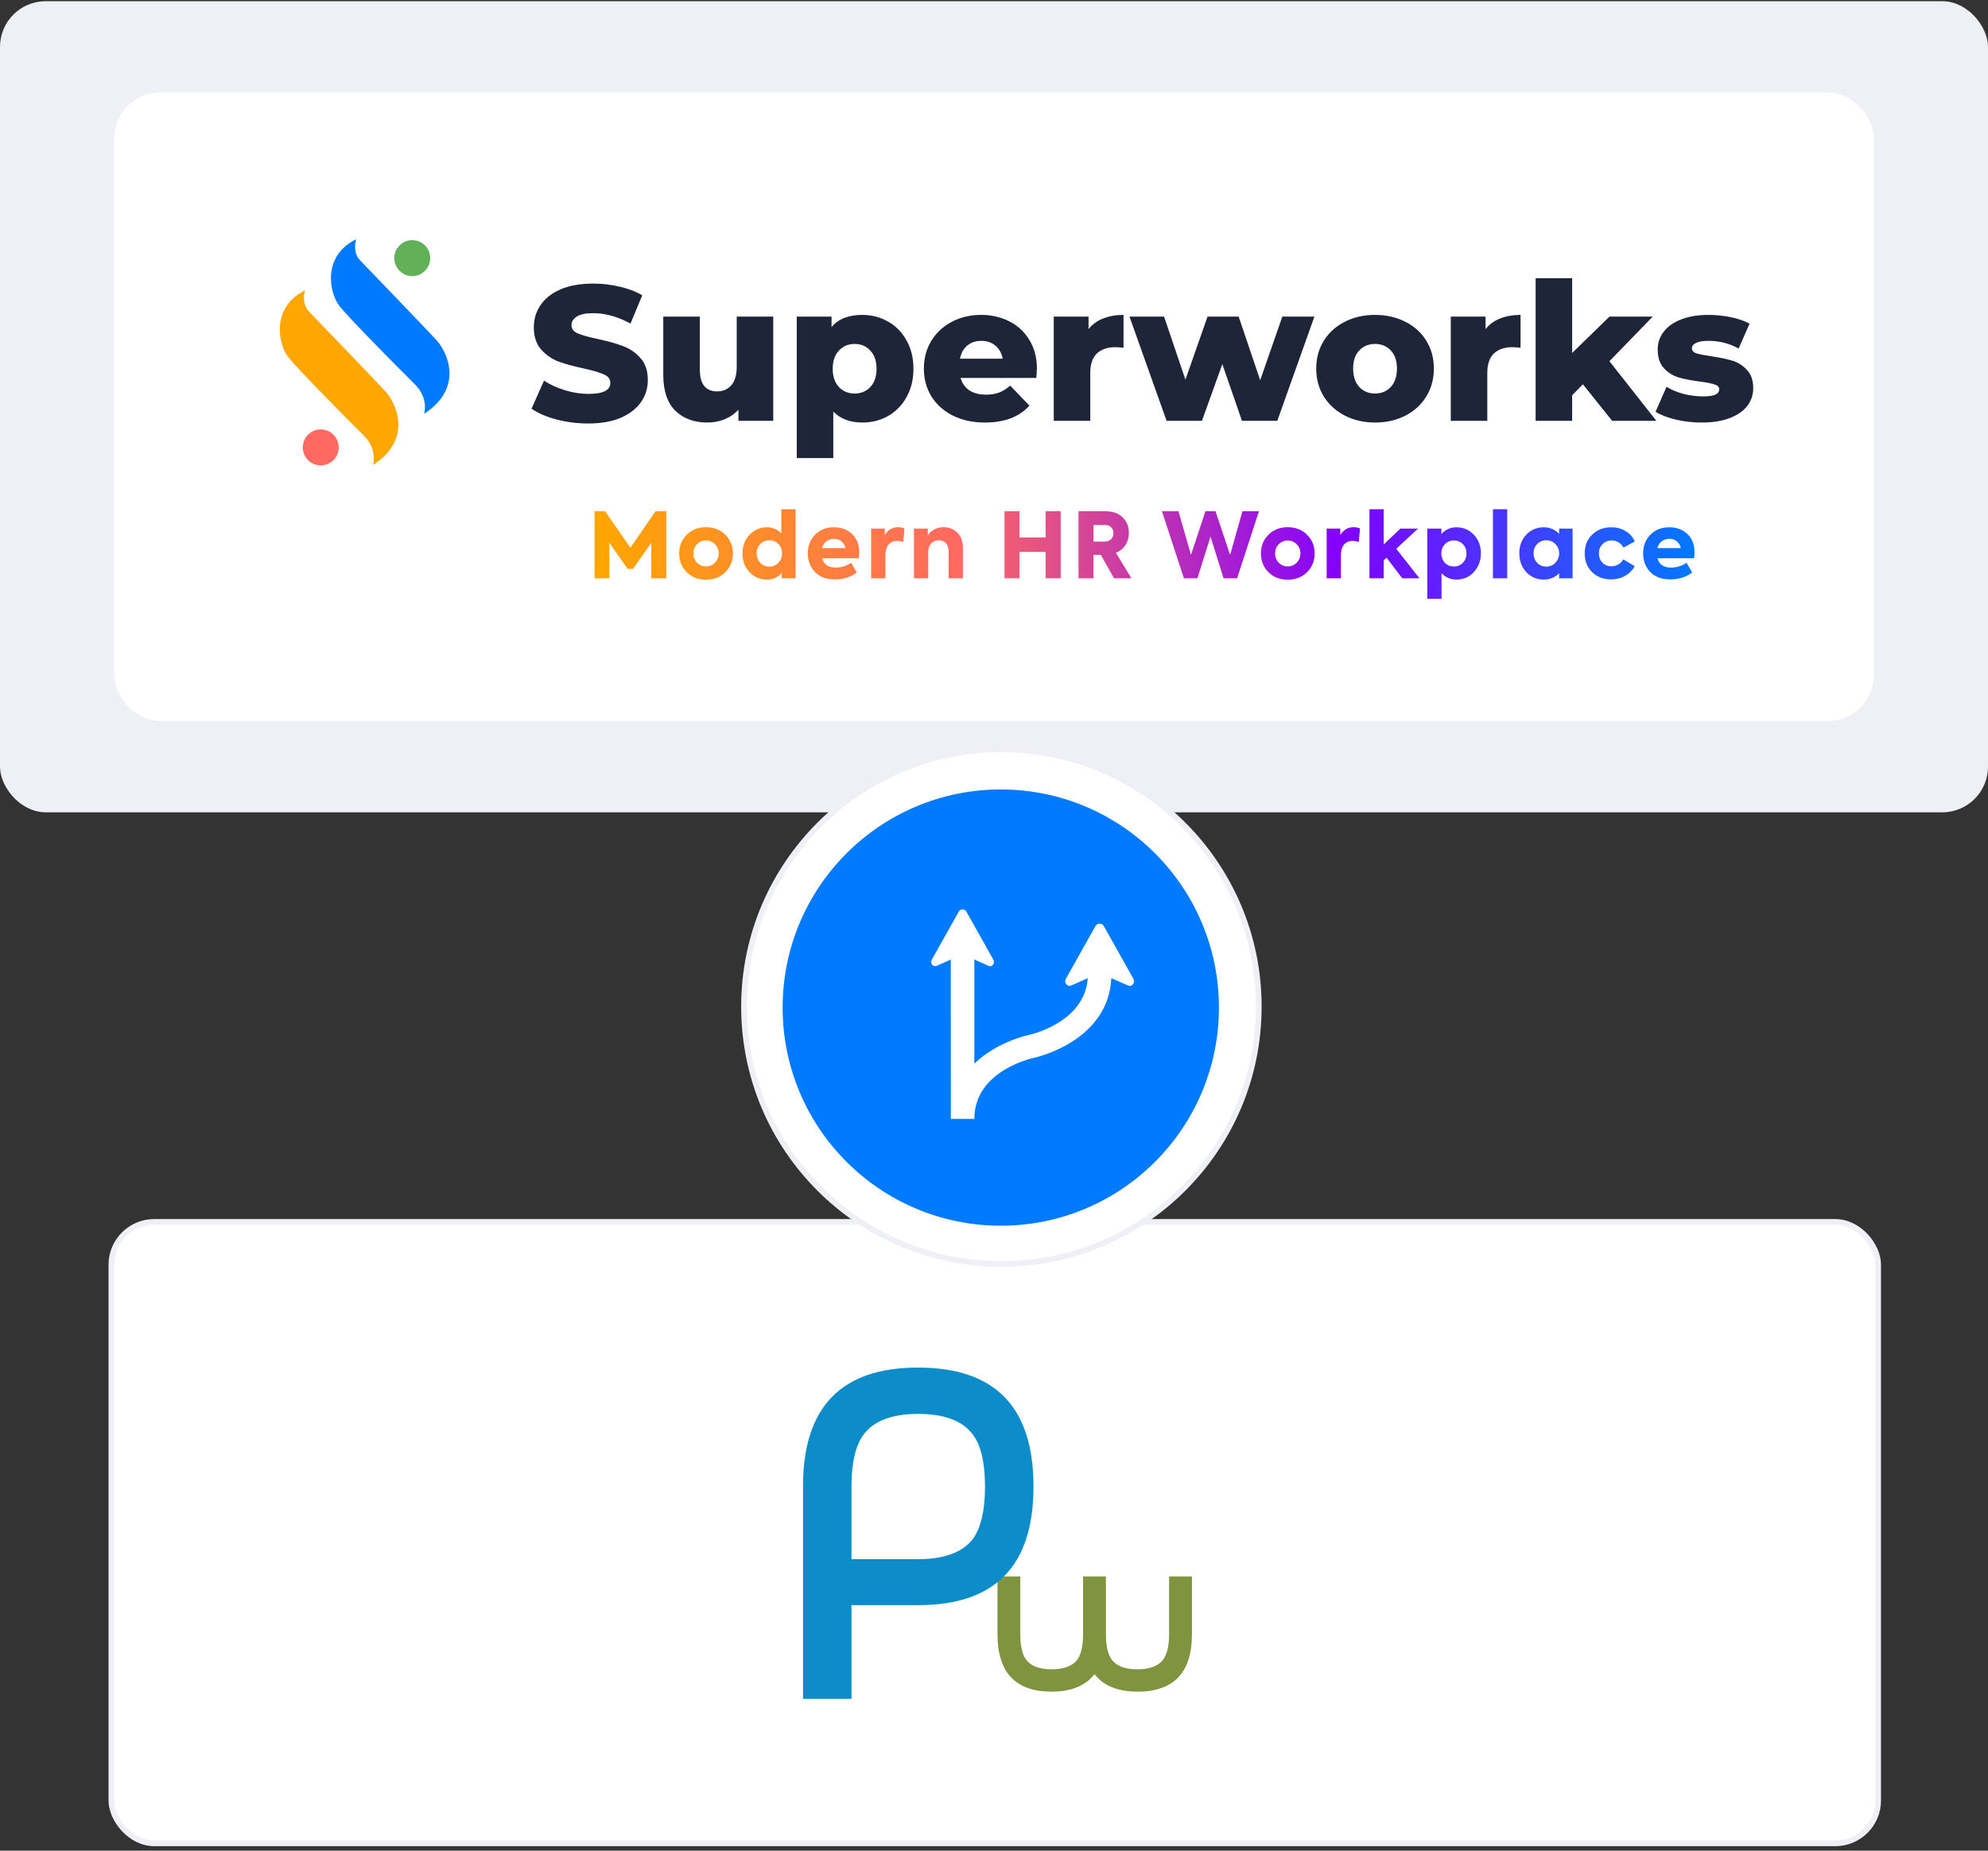 <svg width="348" height="324" viewBox="0 0 348 324" fill="none" xmlns="http://www.w3.org/2000/svg">
<rect x="0" y="0" width="348" height="324" fill="#333333" stroke="none"/>
<rect y="0.212" width="348" height="142" rx="8" fill="#EEF0F5"/>
<rect x="20" y="16.212" width="308" height="110" rx="8" fill="white"/>
<path d="M72.166 48.338C73.902 48.338 75.31 46.928 75.31 45.19C75.31 43.45 73.902 42.041 72.166 42.041C70.43 42.041 69.022 43.45 69.022 45.19C69.022 46.928 70.43 48.338 72.166 48.338Z" fill="#60B158"/>
<path d="M56.147 81.477C57.883 81.477 59.291 80.068 59.291 78.329C59.291 76.59 57.883 75.18 56.147 75.18C54.41 75.18 53.003 76.59 53.003 78.329C53.003 80.068 54.41 81.477 56.147 81.477Z" fill="#FF6961"/>
<path d="M63.032 45.575C61.874 44.374 62.101 42.607 62.359 41.874C56.292 44.843 57.652 51.384 59.455 53.628C61.258 55.872 70.066 64.755 72.6 67.258C74.628 69.26 74.531 71.553 74.23 72.45C81.43 67.779 78.103 61.452 76.537 59.703C74.971 57.954 64.487 47.084 63.033 45.577L63.032 45.575Z" fill="#007AFF"/>
<path d="M54.084 54.537C52.926 53.337 53.153 51.569 53.41 50.836C47.344 53.805 48.704 60.346 50.506 62.59C52.309 64.834 61.117 73.718 63.651 76.22C65.679 78.222 65.582 80.515 65.281 81.412C72.481 76.742 69.154 70.414 67.588 68.665C66.022 66.916 55.538 56.046 54.084 54.539V54.537Z" fill="#FFA700"/>
<path d="M102.97 74.142C101.064 74.142 99.213 73.906 97.418 73.436C95.624 72.964 94.166 72.336 93.044 71.551L95.231 66.638C96.285 67.334 97.508 67.895 98.899 68.321C100.29 68.747 101.658 68.96 103.004 68.96C105.561 68.96 106.84 68.321 106.84 67.042C106.84 66.369 106.47 65.876 105.73 65.562C105.012 65.225 103.845 64.877 102.23 64.519C100.458 64.137 98.977 63.733 97.788 63.307C96.6 62.858 95.579 62.152 94.726 61.187C93.874 60.223 93.448 58.922 93.448 57.284C93.448 55.848 93.84 54.559 94.625 53.414C95.411 52.248 96.577 51.328 98.125 50.655C99.695 49.982 101.613 49.646 103.879 49.646C105.427 49.646 106.952 49.825 108.455 50.184C109.958 50.521 111.282 51.025 112.426 51.698L110.373 56.645C108.13 55.433 105.954 54.828 103.845 54.828C102.522 54.828 101.557 55.029 100.951 55.433C100.346 55.815 100.043 56.319 100.043 56.947C100.043 57.576 100.402 58.047 101.12 58.361C101.838 58.675 102.993 59 104.585 59.337C106.38 59.718 107.861 60.133 109.027 60.582C110.216 61.008 111.237 61.703 112.089 62.668C112.964 63.61 113.401 64.9 113.401 66.537C113.401 67.951 113.009 69.229 112.224 70.373C111.439 71.517 110.261 72.437 108.691 73.133C107.12 73.806 105.214 74.142 102.97 74.142Z" fill="#1E2538"/>
<path d="M135.356 55.433V73.671H129.266V71.719C128.593 72.46 127.785 73.02 126.843 73.402C125.901 73.783 124.902 73.974 123.848 73.974C121.493 73.974 119.608 73.278 118.195 71.888C116.804 70.497 116.109 68.411 116.109 65.629V55.433H122.502V64.586C122.502 65.954 122.76 66.952 123.276 67.581C123.792 68.209 124.544 68.523 125.531 68.523C126.54 68.523 127.359 68.175 127.987 67.48C128.637 66.762 128.963 65.674 128.963 64.216V55.433H135.356Z" fill="#1E2538"/>
<path d="M150.948 55.13C152.608 55.13 154.111 55.523 155.457 56.308C156.826 57.071 157.902 58.17 158.688 59.606C159.495 61.019 159.899 62.668 159.899 64.552C159.899 66.436 159.495 68.097 158.688 69.532C157.902 70.945 156.826 72.045 155.457 72.83C154.111 73.593 152.608 73.974 150.948 73.974C148.817 73.974 147.124 73.335 145.867 72.056V80.199H139.474V55.433H145.565V57.25C146.753 55.837 148.548 55.13 150.948 55.13ZM149.602 68.893C150.724 68.893 151.644 68.511 152.362 67.749C153.079 66.964 153.438 65.898 153.438 64.552C153.438 63.206 153.079 62.152 152.362 61.389C151.644 60.604 150.724 60.212 149.602 60.212C148.481 60.212 147.561 60.604 146.843 61.389C146.125 62.152 145.766 63.206 145.766 64.552C145.766 65.898 146.125 66.964 146.843 67.749C147.561 68.511 148.481 68.893 149.602 68.893Z" fill="#1E2538"/>
<path d="M181.512 64.586C181.512 64.631 181.478 65.158 181.411 66.167H168.153C168.423 67.109 168.939 67.838 169.701 68.355C170.486 68.848 171.462 69.095 172.629 69.095C173.504 69.095 174.255 68.971 174.883 68.725C175.534 68.478 176.184 68.074 176.835 67.513L180.2 71.013C178.428 72.987 175.837 73.974 172.427 73.974C170.296 73.974 168.423 73.57 166.807 72.763C165.192 71.955 163.936 70.833 163.039 69.398C162.164 67.962 161.726 66.336 161.726 64.519C161.726 62.724 162.153 61.12 163.005 59.707C163.88 58.271 165.08 57.149 166.606 56.342C168.131 55.534 169.847 55.13 171.754 55.13C173.571 55.13 175.22 55.512 176.7 56.275C178.181 57.015 179.347 58.103 180.2 59.538C181.075 60.952 181.512 62.634 181.512 64.586ZM171.787 59.673C170.8 59.673 169.97 59.953 169.297 60.514C168.647 61.075 168.232 61.838 168.052 62.802H175.522C175.343 61.838 174.917 61.075 174.244 60.514C173.593 59.953 172.774 59.673 171.787 59.673Z" fill="#1E2538"/>
<path d="M190.55 57.62C191.201 56.791 192.042 56.174 193.074 55.77C194.128 55.344 195.328 55.13 196.674 55.13V60.884C196.091 60.817 195.609 60.783 195.227 60.783C193.859 60.783 192.782 61.154 191.997 61.894C191.234 62.634 190.853 63.767 190.853 65.292V73.671H184.46V55.433H190.55V57.62Z" fill="#1E2538"/>
<path d="M230.088 55.433L223.594 73.671H217.402L213.97 63.745L210.403 73.671H204.212L197.718 55.433H203.774L207.509 66.47L211.379 55.433H216.83L220.599 66.571L224.468 55.433H230.088Z" fill="#1E2538"/>
<path d="M240.701 73.974C238.749 73.974 236.988 73.57 235.418 72.763C233.848 71.955 232.614 70.833 231.717 69.398C230.842 67.962 230.404 66.336 230.404 64.519C230.404 62.724 230.842 61.109 231.717 59.673C232.614 58.237 233.836 57.127 235.384 56.342C236.955 55.534 238.727 55.13 240.701 55.13C242.675 55.13 244.447 55.534 246.017 56.342C247.588 57.127 248.81 58.237 249.685 59.673C250.56 61.086 250.997 62.702 250.997 64.519C250.997 66.336 250.56 67.962 249.685 69.398C248.81 70.833 247.588 71.955 246.017 72.763C244.447 73.57 242.675 73.974 240.701 73.974ZM240.701 68.893C241.822 68.893 242.742 68.511 243.46 67.749C244.178 66.964 244.537 65.887 244.537 64.519C244.537 63.173 244.178 62.118 243.46 61.355C242.742 60.593 241.822 60.212 240.701 60.212C239.579 60.212 238.659 60.593 237.942 61.355C237.224 62.118 236.865 63.173 236.865 64.519C236.865 65.887 237.224 66.964 237.942 67.749C238.659 68.511 239.579 68.893 240.701 68.893Z" fill="#1E2538"/>
<path d="M260.049 57.62C260.7 56.791 261.541 56.174 262.573 55.77C263.627 55.344 264.828 55.13 266.173 55.13V60.884C265.59 60.817 265.108 60.783 264.727 60.783C263.358 60.783 262.281 61.154 261.496 61.894C260.734 62.634 260.352 63.767 260.352 65.292V73.671H253.959V55.433H260.049V57.62Z" fill="#1E2538"/>
<path d="M277.089 67.278L275.205 69.196V73.671H268.812V48.704H275.205V61.793L281.733 55.433H289.304L281.733 63.24L289.943 73.671H282.204L277.089 67.278Z" fill="#1E2538"/>
<path d="M297.884 73.974C296.359 73.974 294.856 73.806 293.375 73.469C291.895 73.11 290.706 72.65 289.808 72.09L291.726 67.715C292.556 68.231 293.543 68.646 294.687 68.96C295.832 69.252 296.964 69.398 298.086 69.398C299.118 69.398 299.847 69.297 300.273 69.095C300.722 68.87 300.946 68.556 300.946 68.153C300.946 67.749 300.677 67.468 300.139 67.311C299.623 67.132 298.793 66.964 297.649 66.807C296.19 66.627 294.945 66.392 293.914 66.1C292.904 65.808 292.029 65.27 291.289 64.485C290.549 63.7 290.179 62.6 290.179 61.187C290.179 60.021 290.526 58.989 291.222 58.092C291.917 57.172 292.926 56.454 294.25 55.938C295.596 55.4 297.2 55.13 299.062 55.13C300.385 55.13 301.698 55.265 302.999 55.534C304.3 55.803 305.388 56.185 306.263 56.678L304.345 61.019C302.73 60.122 300.98 59.673 299.095 59.673C298.086 59.673 297.346 59.797 296.875 60.043C296.404 60.267 296.168 60.57 296.168 60.952C296.168 61.378 296.426 61.681 296.942 61.86C297.458 62.017 298.31 62.185 299.499 62.365C301.002 62.589 302.247 62.847 303.234 63.139C304.221 63.431 305.074 63.969 305.792 64.754C306.532 65.517 306.902 66.594 306.902 67.984C306.902 69.128 306.554 70.16 305.859 71.08C305.163 71.977 304.132 72.684 302.763 73.2C301.417 73.716 299.791 73.974 297.884 73.974Z" fill="#1E2538"/>
<path d="M106.664 101.244H104.074V89.502H105.917L110.35 95.889L114.752 89.502H116.627V101.244H114.005V95.031L110.811 99.592H109.858L106.664 95.031V101.244Z" fill="url(#paint0_linear_25604_29155)"/>
<path d="M123.578 101.483C122.201 101.483 121.073 101.043 120.194 100.164C119.325 99.284 118.891 98.193 118.891 96.891C118.891 95.588 119.325 94.502 120.194 93.633C121.073 92.743 122.201 92.298 123.578 92.298C124.966 92.298 126.1 92.743 126.979 93.633C127.858 94.512 128.298 95.598 128.298 96.891C128.298 98.172 127.858 99.263 126.979 100.164C126.1 101.043 124.966 101.483 123.578 101.483ZM125.803 96.875C125.803 96.25 125.586 95.72 125.151 95.286C124.717 94.841 124.193 94.618 123.578 94.618C122.964 94.618 122.44 94.841 122.005 95.286C121.582 95.709 121.37 96.239 121.37 96.875C121.37 97.531 121.582 98.077 122.005 98.511C122.44 98.945 122.964 99.163 123.578 99.163C124.193 99.163 124.717 98.945 125.151 98.511C125.586 98.056 125.803 97.51 125.803 96.875Z" fill="url(#paint1_linear_25604_29155)"/>
<path d="M136.77 93.379V89.152H139.265V101.244H136.85V100.307C136.172 101.08 135.309 101.467 134.26 101.467C133.042 101.467 132.019 101.032 131.193 100.164C130.377 99.284 129.97 98.193 129.97 96.891C129.97 95.598 130.377 94.512 131.193 93.633C132.019 92.754 133.042 92.314 134.26 92.314C135.256 92.314 136.092 92.669 136.77 93.379ZM136.898 96.875C136.898 96.228 136.686 95.688 136.262 95.254C135.849 94.809 135.319 94.587 134.673 94.587C134.027 94.587 133.492 94.809 133.068 95.254C132.655 95.699 132.448 96.239 132.448 96.875C132.448 97.531 132.655 98.082 133.068 98.527C133.492 98.972 134.027 99.195 134.673 99.195C135.319 99.195 135.849 98.972 136.262 98.527C136.686 98.093 136.898 97.542 136.898 96.875Z" fill="url(#paint2_linear_25604_29155)"/>
<path d="M150.399 96.684C150.399 96.938 150.373 97.288 150.32 97.733H143.916C144.213 98.824 145.002 99.369 146.284 99.369C147.258 99.369 148.164 99.089 149.001 98.527L149.986 100.227C148.927 101.032 147.656 101.435 146.173 101.435C144.637 101.435 143.455 100.995 142.629 100.116C141.813 99.237 141.406 98.156 141.406 96.875C141.406 95.572 141.829 94.486 142.677 93.617C143.514 92.749 144.621 92.314 145.998 92.314C147.269 92.314 148.323 92.706 149.16 93.49C149.986 94.274 150.399 95.339 150.399 96.684ZM147.285 94.761C146.935 94.475 146.506 94.332 145.998 94.332C145.489 94.332 145.044 94.475 144.663 94.761C144.292 95.047 144.038 95.445 143.9 95.953H148C147.883 95.445 147.645 95.047 147.285 94.761Z" fill="url(#paint3_linear_25604_29155)"/>
<path d="M154.989 101.244H152.494V92.537H154.878V93.665C155.439 92.754 156.228 92.298 157.245 92.298C157.584 92.298 157.944 92.367 158.326 92.505L158.119 94.888C157.759 94.761 157.393 94.698 157.023 94.698C156.387 94.698 155.889 94.915 155.529 95.349C155.169 95.773 154.989 96.414 154.989 97.272V101.244Z" fill="url(#paint4_linear_25604_29155)"/>
<path d="M162.483 101.244H159.988V92.537H162.419V93.744C162.652 93.321 163.013 92.976 163.5 92.712C163.998 92.436 164.554 92.298 165.168 92.298C166.111 92.298 166.911 92.611 167.568 93.236C168.224 93.861 168.553 94.756 168.553 95.921V101.244H166.058V96.573C166.058 95.948 165.905 95.46 165.597 95.111C165.29 94.761 164.877 94.587 164.358 94.587C163.797 94.587 163.341 94.777 162.991 95.159C162.652 95.529 162.483 96.022 162.483 96.636V101.244Z" fill="url(#paint5_linear_25604_29155)"/>
<path d="M178.459 101.244H175.837V89.502H178.459V94.094H183.035V89.502H185.673V101.244H183.035V96.62H178.459V101.244Z" fill="url(#paint6_linear_25604_29155)"/>
<path d="M198.057 101.244H195.006L192.702 97.145H191.415V101.244H188.793V89.502H193.465C194.81 89.502 195.838 89.867 196.547 90.598C197.257 91.308 197.612 92.208 197.612 93.299C197.612 94.083 197.416 94.782 197.024 95.397C196.643 96.011 196.081 96.472 195.34 96.779L198.057 101.244ZM193.449 91.917H191.415V94.825H193.274C193.804 94.825 194.206 94.687 194.482 94.412C194.768 94.136 194.911 93.781 194.911 93.347C194.911 92.934 194.778 92.595 194.514 92.33C194.259 92.055 193.904 91.917 193.449 91.917Z" fill="url(#paint7_linear_25604_29155)"/>
<path d="M209.61 101.244H207.243L203.397 89.502H206.289L208.482 97.145L211.008 89.502H212.772L215.33 97.145L217.492 89.502H220.383L216.554 101.244H214.186L211.898 93.935L209.61 101.244Z" fill="url(#paint8_linear_25604_29155)"/>
<path d="M225.412 101.483C224.035 101.483 222.907 101.043 222.028 100.164C221.159 99.284 220.725 98.193 220.725 96.891C220.725 95.588 221.159 94.502 222.028 93.633C222.907 92.743 224.035 92.298 225.412 92.298C226.8 92.298 227.933 92.743 228.813 93.633C229.692 94.512 230.132 95.598 230.132 96.891C230.132 98.172 229.692 99.263 228.813 100.164C227.933 101.043 226.8 101.483 225.412 101.483ZM227.637 96.875C227.637 96.25 227.42 95.72 226.985 95.286C226.551 94.841 226.027 94.618 225.412 94.618C224.798 94.618 224.274 94.841 223.839 95.286C223.415 95.709 223.204 96.239 223.204 96.875C223.204 97.531 223.415 98.077 223.839 98.511C224.274 98.945 224.798 99.163 225.412 99.163C226.027 99.163 226.551 98.945 226.985 98.511C227.42 98.056 227.637 97.51 227.637 96.875Z" fill="url(#paint9_linear_25604_29155)"/>
<path d="M234.727 101.244H232.233V92.537H234.616V93.665C235.177 92.754 235.967 92.298 236.984 92.298C237.323 92.298 237.683 92.367 238.064 92.505L237.858 94.888C237.497 94.761 237.132 94.698 236.761 94.698C236.126 94.698 235.628 94.915 235.268 95.349C234.907 95.773 234.727 96.414 234.727 97.272V101.244Z" fill="url(#paint10_linear_25604_29155)"/>
<path d="M248.482 101.244H245.463L242.714 97.637L242.221 98.098V101.244H239.727V89.152H242.221V95.317L245.145 92.537H248.228L244.414 96.08L248.482 101.244Z" fill="url(#paint11_linear_25604_29155)"/>
<path d="M254.96 92.314C256.189 92.314 257.211 92.759 258.027 93.649C258.832 94.518 259.234 95.593 259.234 96.875C259.234 98.146 258.826 99.232 258.011 100.132C257.206 101.022 256.189 101.467 254.96 101.467C253.922 101.467 253.048 101.096 252.338 100.354V104.835H249.843V92.537H252.306V93.506C253.016 92.712 253.901 92.314 254.96 92.314ZM256.708 96.891C256.708 96.255 256.501 95.72 256.088 95.286C255.675 94.841 255.145 94.618 254.499 94.618C253.864 94.618 253.339 94.841 252.926 95.286C252.513 95.72 252.306 96.255 252.306 96.891C252.306 97.537 252.513 98.082 252.926 98.527C253.339 98.961 253.864 99.179 254.499 99.179C255.135 99.179 255.659 98.961 256.072 98.527C256.496 98.082 256.708 97.537 256.708 96.891Z" fill="url(#paint12_linear_25604_29155)"/>
<path d="M263.836 89.152V101.244H261.341V89.152H263.836Z" fill="url(#paint13_linear_25604_29155)"/>
<path d="M272.93 93.458V92.537H275.282V101.244H272.93V100.354C272.189 101.096 271.294 101.467 270.245 101.467C269.005 101.467 267.978 101.027 267.162 100.148C266.357 99.269 265.955 98.167 265.955 96.843C265.955 95.55 266.363 94.47 267.178 93.601C267.994 92.743 269.016 92.314 270.245 92.314C271.294 92.314 272.189 92.696 272.93 93.458ZM268.449 96.875C268.449 97.521 268.656 98.072 269.069 98.527C269.503 98.972 270.038 99.195 270.674 99.195C271.32 99.195 271.855 98.967 272.279 98.511C272.713 98.045 272.93 97.5 272.93 96.875C272.93 96.25 272.713 95.709 272.279 95.254C271.844 94.809 271.31 94.587 270.674 94.587C270.038 94.587 269.503 94.809 269.069 95.254C268.656 95.699 268.449 96.239 268.449 96.875Z" fill="url(#paint14_linear_25604_29155)"/>
<path d="M282.03 101.435C280.674 101.435 279.562 101.011 278.693 100.164C277.835 99.306 277.406 98.209 277.406 96.875C277.406 95.529 277.84 94.438 278.709 93.601C279.577 92.743 280.7 92.314 282.077 92.314C282.988 92.314 283.809 92.531 284.54 92.966C285.282 93.4 285.827 94.009 286.177 94.793L284.191 95.858C283.682 95.031 282.994 94.618 282.125 94.618C281.489 94.618 280.955 94.835 280.52 95.27C280.096 95.693 279.885 96.228 279.885 96.875C279.885 97.542 280.091 98.088 280.504 98.511C280.928 98.935 281.458 99.147 282.093 99.147C282.528 99.147 282.93 99.036 283.301 98.813C283.682 98.58 283.963 98.284 284.143 97.923L286.161 99.115C285.78 99.825 285.218 100.392 284.477 100.815C283.746 101.228 282.93 101.435 282.03 101.435Z" fill="url(#paint15_linear_25604_29155)"/>
<path d="M296.625 96.684C296.625 96.938 296.599 97.288 296.546 97.733H290.142C290.439 98.824 291.228 99.369 292.51 99.369C293.484 99.369 294.39 99.089 295.227 98.527L296.212 100.227C295.153 101.032 293.881 101.435 292.398 101.435C290.862 101.435 289.681 100.995 288.855 100.116C288.039 99.237 287.631 98.156 287.631 96.875C287.631 95.572 288.055 94.486 288.903 93.617C289.74 92.749 290.846 92.314 292.224 92.314C293.495 92.314 294.549 92.706 295.386 93.49C296.212 94.274 296.625 95.339 296.625 96.684ZM293.511 94.761C293.161 94.475 292.732 94.332 292.224 94.332C291.715 94.332 291.27 94.475 290.889 94.761C290.518 95.047 290.264 95.445 290.126 95.953H294.226C294.109 95.445 293.871 95.047 293.511 94.761Z" fill="url(#paint16_linear_25604_29155)"/>
<rect x="19.5" y="213.924" width="309.271" height="108.788" rx="7.5" fill="white" stroke="#EEF0F5"/>
<path d="M208.653 286.094C208.653 292.825 205.457 296.163 199.111 296.163C195.718 296.163 193.197 295.149 191.603 293.104C189.982 295.149 187.498 296.163 184.077 296.163C177.759 296.163 174.61 292.797 174.61 286.094V275.989H178.603V286.122C178.603 288.167 178.95 289.655 179.634 290.575C180.487 291.691 181.977 292.249 184.077 292.249C186.205 292.249 187.704 291.691 188.576 290.575C189.251 289.646 189.588 288.158 189.588 286.122V275.989H193.591V286.122C193.591 288.167 193.937 289.655 194.622 290.575C195.475 291.691 196.965 292.249 199.102 292.249C201.23 292.249 202.729 291.691 203.592 290.575C204.276 289.646 204.651 288.158 204.651 286.122V275.989H208.653V286.094Z" fill="#809440"/>
<path d="M180.913 260.259C180.913 274.136 174.235 281.017 160.699 281.017H149.052V297.424H140.565V260.239C140.565 246.324 147.243 239.424 160.699 239.424C174.215 239.424 180.913 246.324 180.913 260.259ZM172.426 260.259C172.426 256.042 171.69 252.918 170.239 251.077C168.391 248.682 165.211 247.532 160.699 247.532C156.187 247.532 153.007 248.758 151.238 251.058C149.787 252.975 149.052 256.042 149.052 260.239V272.966H160.699C165.211 272.966 168.391 271.816 170.239 269.516C171.69 267.542 172.426 264.475 172.426 260.259Z" fill="#0C8DC9"/>
<circle cx="175.295" cy="176.237" r="45.052" fill="white" stroke="#EEF0F5"/>
<circle cx="175.187" cy="176.399" r="38.187" fill="#007AFF"/>
<path d="M170.558 186.205C174.561 182.338 180.049 181.201 180.074 181.195C180.103 181.189 189.845 179.168 190.416 171.251L187.599 172.493C186.768 172.875 186.19 171.976 186.604 171.325L191.756 162.137C192.084 161.552 192.921 161.571 193.233 162.145L198.403 171.365C198.747 171.98 198.194 172.863 197.458 172.525L194.537 171.259C193.986 182.508 180.964 185.205 180.926 185.213C180.896 185.219 170.558 187.364 170.558 195.89H166.443L166.433 167.993L164.033 169.058C163.275 169.406 162.747 168.586 163.125 167.991L167.828 159.605C168.127 159.071 168.891 159.088 169.176 159.612L173.895 168.029C174.209 168.589 173.704 169.396 173.032 169.087L170.558 167.988V186.205Z" fill="white"/>
<defs>
<linearGradient id="paint0_linear_25604_29155" x1="297.19" y1="92.209" x2="104.275" y2="99.438" gradientUnits="userSpaceOnUse">
<stop stop-color="#007AFF"/>
<stop offset="0.323" stop-color="#8200FF"/>
<stop offset="0.672" stop-color="#FF6961"/>
<stop offset="1" stop-color="#FFA700"/>
</linearGradient>
<linearGradient id="paint1_linear_25604_29155" x1="297.19" y1="92.209" x2="104.275" y2="99.438" gradientUnits="userSpaceOnUse">
<stop stop-color="#007AFF"/>
<stop offset="0.323" stop-color="#8200FF"/>
<stop offset="0.672" stop-color="#FF6961"/>
<stop offset="1" stop-color="#FFA700"/>
</linearGradient>
<linearGradient id="paint2_linear_25604_29155" x1="297.19" y1="92.209" x2="104.275" y2="99.438" gradientUnits="userSpaceOnUse">
<stop stop-color="#007AFF"/>
<stop offset="0.323" stop-color="#8200FF"/>
<stop offset="0.672" stop-color="#FF6961"/>
<stop offset="1" stop-color="#FFA700"/>
</linearGradient>
<linearGradient id="paint3_linear_25604_29155" x1="297.19" y1="92.209" x2="104.275" y2="99.438" gradientUnits="userSpaceOnUse">
<stop stop-color="#007AFF"/>
<stop offset="0.323" stop-color="#8200FF"/>
<stop offset="0.672" stop-color="#FF6961"/>
<stop offset="1" stop-color="#FFA700"/>
</linearGradient>
<linearGradient id="paint4_linear_25604_29155" x1="297.19" y1="92.209" x2="104.275" y2="99.438" gradientUnits="userSpaceOnUse">
<stop stop-color="#007AFF"/>
<stop offset="0.323" stop-color="#8200FF"/>
<stop offset="0.672" stop-color="#FF6961"/>
<stop offset="1" stop-color="#FFA700"/>
</linearGradient>
<linearGradient id="paint5_linear_25604_29155" x1="297.19" y1="92.209" x2="104.275" y2="99.438" gradientUnits="userSpaceOnUse">
<stop stop-color="#007AFF"/>
<stop offset="0.323" stop-color="#8200FF"/>
<stop offset="0.672" stop-color="#FF6961"/>
<stop offset="1" stop-color="#FFA700"/>
</linearGradient>
<linearGradient id="paint6_linear_25604_29155" x1="297.19" y1="92.209" x2="104.275" y2="99.438" gradientUnits="userSpaceOnUse">
<stop stop-color="#007AFF"/>
<stop offset="0.323" stop-color="#8200FF"/>
<stop offset="0.672" stop-color="#FF6961"/>
<stop offset="1" stop-color="#FFA700"/>
</linearGradient>
<linearGradient id="paint7_linear_25604_29155" x1="297.19" y1="92.209" x2="104.275" y2="99.438" gradientUnits="userSpaceOnUse">
<stop stop-color="#007AFF"/>
<stop offset="0.323" stop-color="#8200FF"/>
<stop offset="0.672" stop-color="#FF6961"/>
<stop offset="1" stop-color="#FFA700"/>
</linearGradient>
<linearGradient id="paint8_linear_25604_29155" x1="297.19" y1="92.209" x2="104.275" y2="99.438" gradientUnits="userSpaceOnUse">
<stop stop-color="#007AFF"/>
<stop offset="0.323" stop-color="#8200FF"/>
<stop offset="0.672" stop-color="#FF6961"/>
<stop offset="1" stop-color="#FFA700"/>
</linearGradient>
<linearGradient id="paint9_linear_25604_29155" x1="297.19" y1="92.209" x2="104.275" y2="99.438" gradientUnits="userSpaceOnUse">
<stop stop-color="#007AFF"/>
<stop offset="0.323" stop-color="#8200FF"/>
<stop offset="0.672" stop-color="#FF6961"/>
<stop offset="1" stop-color="#FFA700"/>
</linearGradient>
<linearGradient id="paint10_linear_25604_29155" x1="297.19" y1="92.209" x2="104.275" y2="99.438" gradientUnits="userSpaceOnUse">
<stop stop-color="#007AFF"/>
<stop offset="0.323" stop-color="#8200FF"/>
<stop offset="0.672" stop-color="#FF6961"/>
<stop offset="1" stop-color="#FFA700"/>
</linearGradient>
<linearGradient id="paint11_linear_25604_29155" x1="297.19" y1="92.209" x2="104.275" y2="99.438" gradientUnits="userSpaceOnUse">
<stop stop-color="#007AFF"/>
<stop offset="0.323" stop-color="#8200FF"/>
<stop offset="0.672" stop-color="#FF6961"/>
<stop offset="1" stop-color="#FFA700"/>
</linearGradient>
<linearGradient id="paint12_linear_25604_29155" x1="297.19" y1="92.209" x2="104.275" y2="99.438" gradientUnits="userSpaceOnUse">
<stop stop-color="#007AFF"/>
<stop offset="0.323" stop-color="#8200FF"/>
<stop offset="0.672" stop-color="#FF6961"/>
<stop offset="1" stop-color="#FFA700"/>
</linearGradient>
<linearGradient id="paint13_linear_25604_29155" x1="297.19" y1="92.209" x2="104.275" y2="99.438" gradientUnits="userSpaceOnUse">
<stop stop-color="#007AFF"/>
<stop offset="0.323" stop-color="#8200FF"/>
<stop offset="0.672" stop-color="#FF6961"/>
<stop offset="1" stop-color="#FFA700"/>
</linearGradient>
<linearGradient id="paint14_linear_25604_29155" x1="297.19" y1="92.209" x2="104.275" y2="99.438" gradientUnits="userSpaceOnUse">
<stop stop-color="#007AFF"/>
<stop offset="0.323" stop-color="#8200FF"/>
<stop offset="0.672" stop-color="#FF6961"/>
<stop offset="1" stop-color="#FFA700"/>
</linearGradient>
<linearGradient id="paint15_linear_25604_29155" x1="297.19" y1="92.209" x2="104.275" y2="99.438" gradientUnits="userSpaceOnUse">
<stop stop-color="#007AFF"/>
<stop offset="0.323" stop-color="#8200FF"/>
<stop offset="0.672" stop-color="#FF6961"/>
<stop offset="1" stop-color="#FFA700"/>
</linearGradient>
<linearGradient id="paint16_linear_25604_29155" x1="297.19" y1="92.209" x2="104.275" y2="99.438" gradientUnits="userSpaceOnUse">
<stop stop-color="#007AFF"/>
<stop offset="0.323" stop-color="#8200FF"/>
<stop offset="0.672" stop-color="#FF6961"/>
<stop offset="1" stop-color="#FFA700"/>
</linearGradient>
</defs>
</svg>
